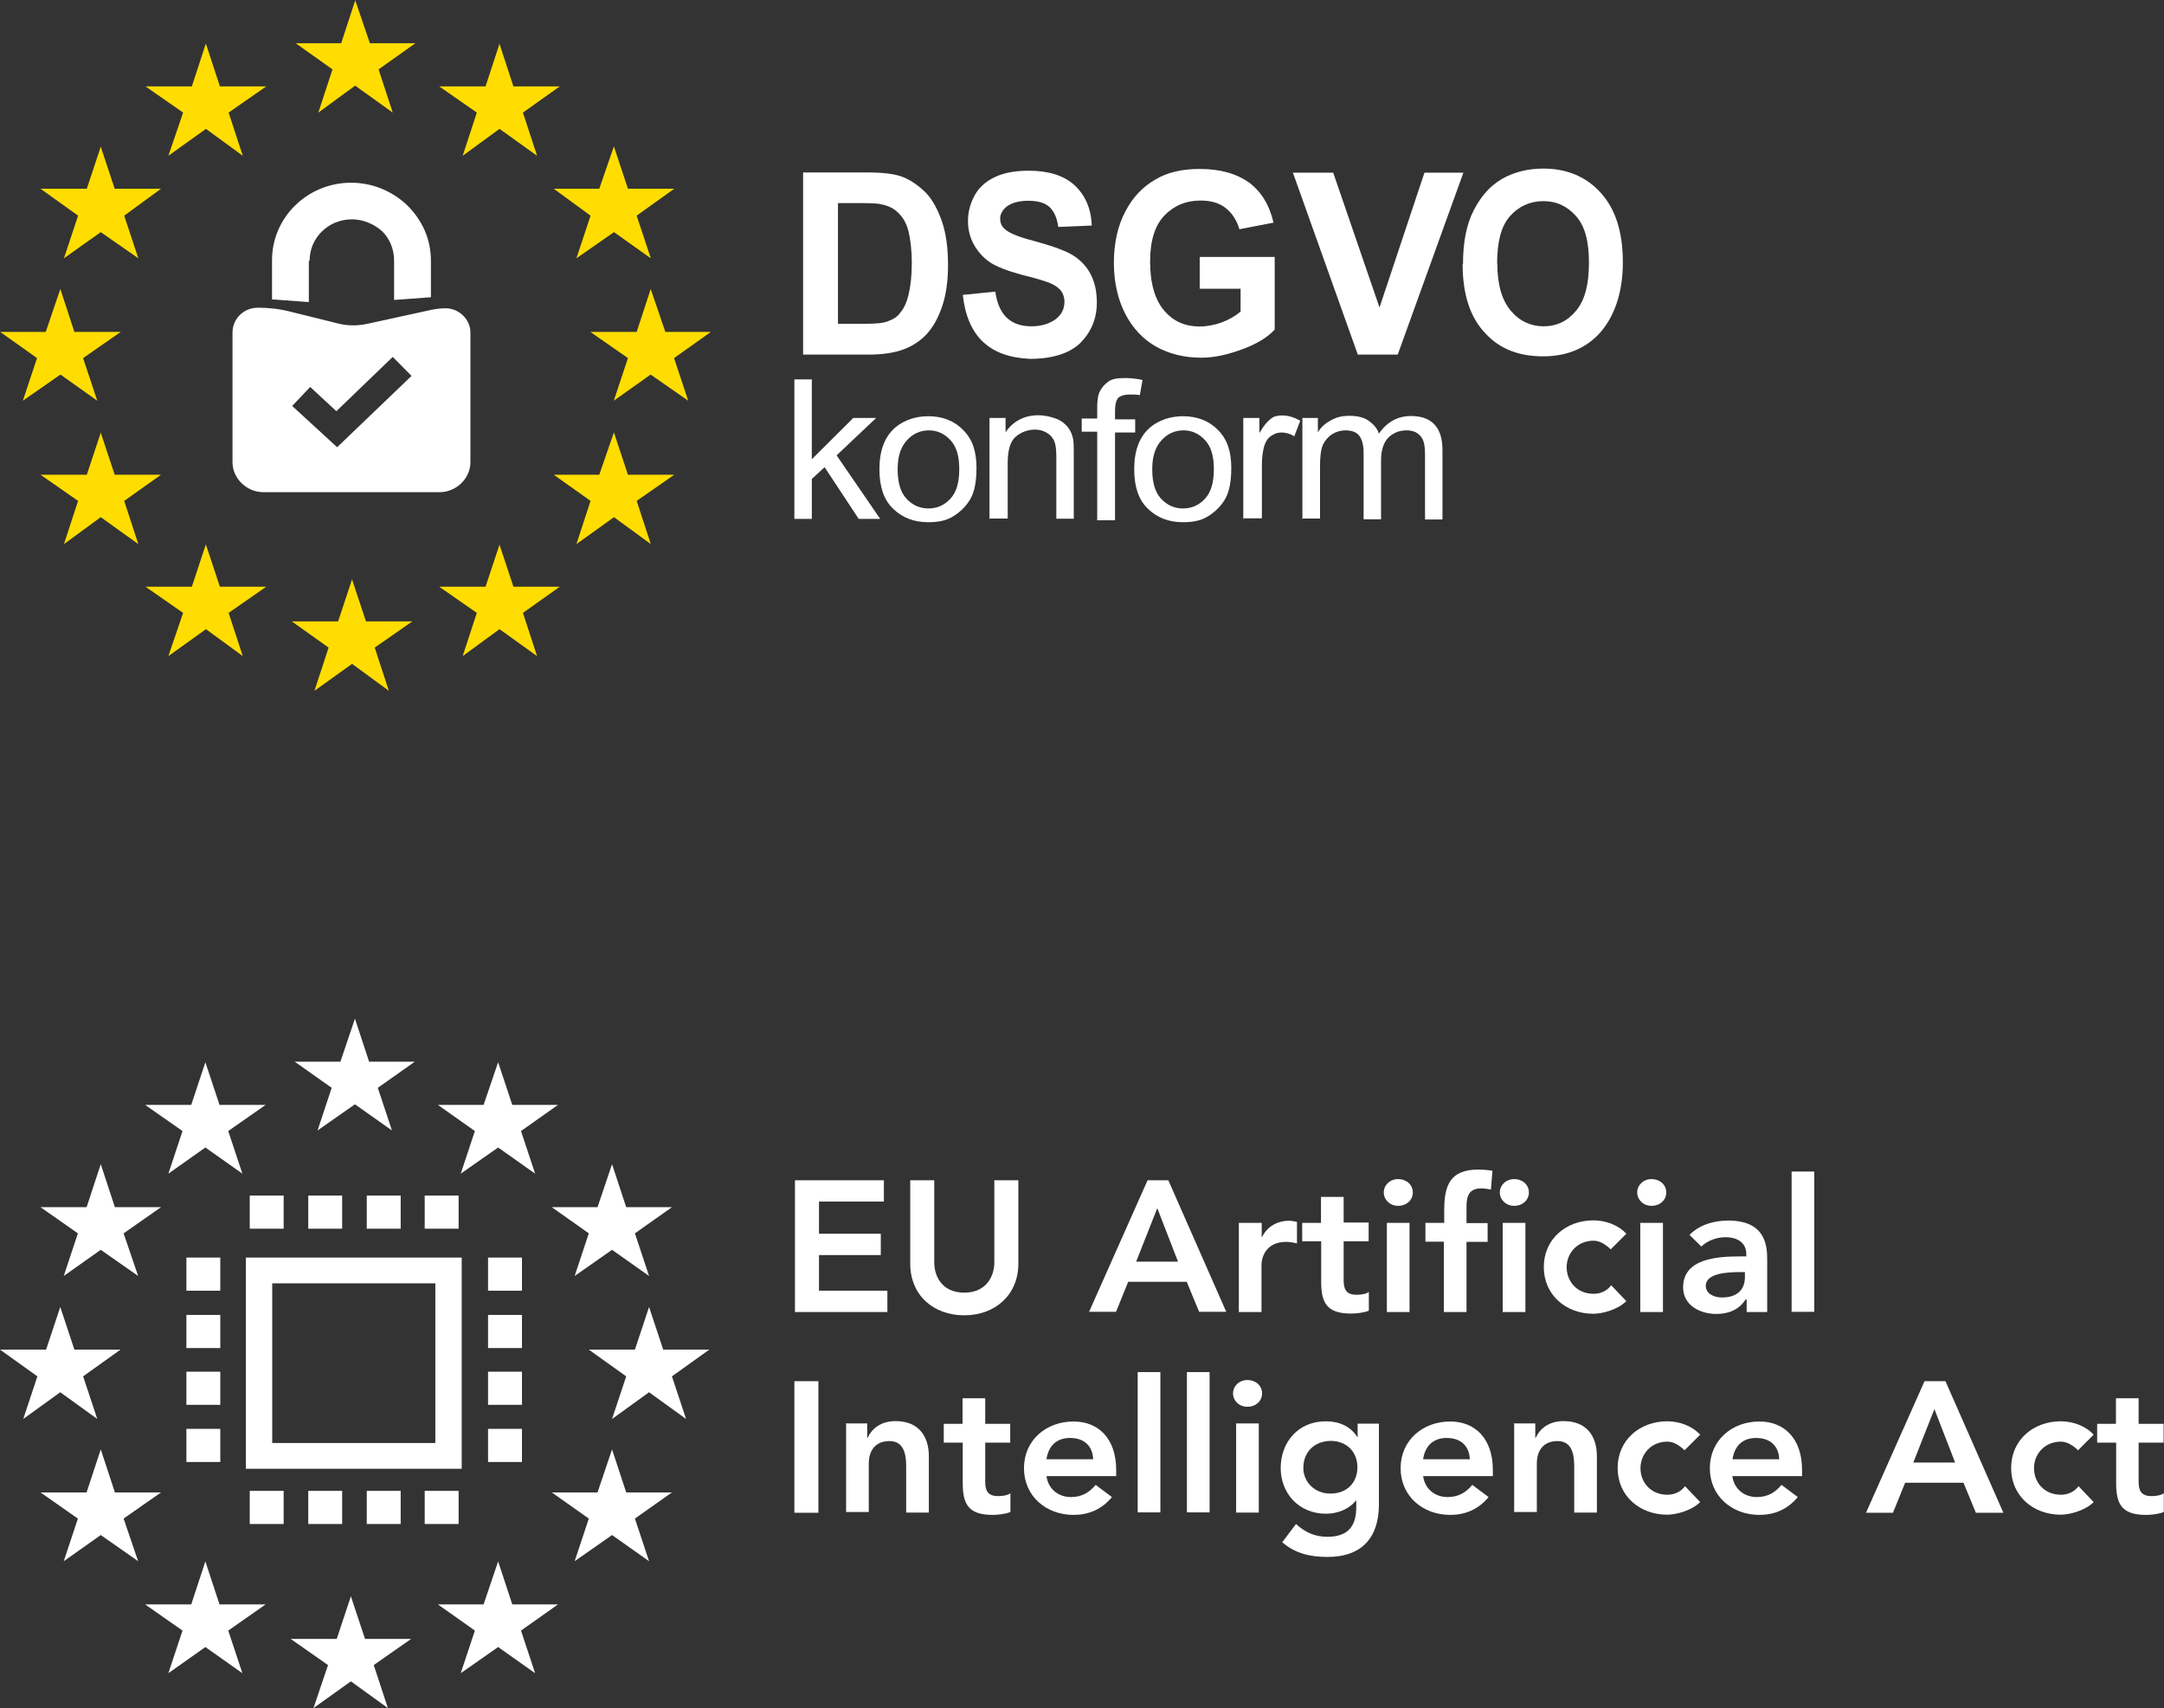 <?xml version="1.0" encoding="UTF-8"?><svg id="uuid-fb97c74a-14a3-4ab9-92ab-e122b2c95b83" xmlns="http://www.w3.org/2000/svg" viewBox="0 0 111.69 88.15"><rect x="0" y="0" width="111.69" height="88.15" fill="#333333" stroke="none"/><defs><style>.uuid-e2ab8247-1657-41f8-82a5-7168ea454abc{fill:#fff;}.uuid-5f3cb633-756a-457d-82d8-e1e4b5bb2d48{fill:#fd0;}</style></defs><path class="uuid-e2ab8247-1657-41f8-82a5-7168ea454abc" d="M23,15.91c-.24,0-.48.03-.69.07l-3.39.74c-.48.1-1,.1-1.49-.03l-2.46-.61c-.55-.14-1.11-.2-1.66-.2-.73,0-1.31.57-1.31,1.28v6.69c0,.84.73,1.55,1.59,1.55h9.1c.86,0,1.59-.71,1.59-1.55v-6.69c0-.68-.59-1.25-1.28-1.25ZM17.4,23.08l-2.32-2.13.93-.98,1.35,1.25,2.91-2.8.97.98-3.84,3.68Z"/><path class="uuid-e2ab8247-1657-41f8-82a5-7168ea454abc" d="M15.98,13.45c0-1.18.97-2.13,2.18-2.13.59,0,1.14.24,1.56.61.38.37.62.91.62,1.52v2.03l1.9-.14v-1.89c0-1.11-.45-2.09-1.21-2.84-.73-.71-1.76-1.18-2.91-1.18-2.25,0-4.08,1.79-4.08,3.99v2.03l1.9.14v-2.13h.03Z"/><path class="uuid-5f3cb633-756a-457d-82d8-e1e4b5bb2d48" d="M18.33,0l.76,2.23h2.35l-1.9,1.35.73,2.23-1.94-1.39-1.9,1.39.73-2.23-1.9-1.35h2.35l.73-2.23Z"/><path class="uuid-5f3cb633-756a-457d-82d8-e1e4b5bb2d48" d="M25.77,2.23l.73,2.23h2.39l-1.9,1.35.73,2.23-1.94-1.39-1.9,1.39.73-2.23-1.94-1.35h2.39l.73-2.23Z"/><path class="uuid-5f3cb633-756a-457d-82d8-e1e4b5bb2d48" d="M10.62,2.23l.73,2.23h2.39l-1.94,1.35.73,2.23-1.9-1.39-1.94,1.39.76-2.23-1.94-1.35h2.39l.73-2.23Z"/><path class="uuid-5f3cb633-756a-457d-82d8-e1e4b5bb2d48" d="M31.68,7.54l.73,2.2h2.39l-1.94,1.39.73,2.2-1.9-1.35-1.94,1.35.73-2.2-1.9-1.39h2.35l.76-2.2Z"/><path class="uuid-5f3cb633-756a-457d-82d8-e1e4b5bb2d48" d="M5.19,7.54l.73,2.2h2.39l-1.9,1.39.73,2.2-1.94-1.35-1.9,1.35.73-2.2-1.94-1.39h2.39l.73-2.2Z"/><path class="uuid-5f3cb633-756a-457d-82d8-e1e4b5bb2d48" d="M33.58,14.9l.76,2.23h2.35l-1.9,1.35.73,2.2-1.94-1.35-1.9,1.35.73-2.2-1.94-1.35h2.39l.73-2.23Z"/><path class="uuid-5f3cb633-756a-457d-82d8-e1e4b5bb2d48" d="M3.11,14.9l.73,2.23h2.39l-1.94,1.35.73,2.2-1.9-1.35-1.94,1.35.73-2.2-1.9-1.35h2.35l.76-2.23Z"/><path class="uuid-5f3cb633-756a-457d-82d8-e1e4b5bb2d48" d="M31.68,22.3l.73,2.2h2.39l-1.94,1.35.73,2.23-1.9-1.39-1.94,1.39.73-2.23-1.9-1.35h2.35l.76-2.2Z"/><path class="uuid-5f3cb633-756a-457d-82d8-e1e4b5bb2d48" d="M5.19,22.3l.73,2.2h2.39l-1.9,1.35.73,2.23-1.94-1.39-1.9,1.39.73-2.23-1.94-1.35h2.39l.73-2.2Z"/><path class="uuid-5f3cb633-756a-457d-82d8-e1e4b5bb2d48" d="M25.77,28.08l.73,2.2h2.39l-1.9,1.35.73,2.23-1.94-1.39-1.9,1.39.73-2.23-1.94-1.35h2.39l.73-2.2Z"/><path class="uuid-5f3cb633-756a-457d-82d8-e1e4b5bb2d48" d="M10.62,28.08l.73,2.2h2.39l-1.94,1.35.73,2.23-1.9-1.39-1.94,1.39.76-2.23-1.94-1.35h2.39l.73-2.2Z"/><path class="uuid-5f3cb633-756a-457d-82d8-e1e4b5bb2d48" d="M18.16,29.87l.73,2.2h2.39l-1.94,1.35.73,2.23-1.9-1.39-1.94,1.39.73-2.23-1.9-1.35h2.39l.73-2.2Z"/><path class="uuid-e2ab8247-1657-41f8-82a5-7168ea454abc" d="M41.45,8.9h3.29c.83,0,1.45.07,1.87.24.42.17.8.44,1.18.81.35.37.62.88.83,1.49.21.61.31,1.35.31,2.26,0,.81-.1,1.52-.31,2.13-.21.61-.48,1.08-.8,1.42-.31.34-.73.61-1.18.78s-1.07.27-1.8.27h-3.39v-9.39ZM43.25,10.49v6.22h1.35c.59,0,1-.03,1.25-.14.28-.1.48-.24.62-.44.17-.2.31-.47.42-.91.1-.41.17-.95.17-1.62,0-.71-.07-1.25-.17-1.66-.1-.41-.28-.71-.52-.95-.24-.24-.52-.37-.86-.44-.24-.07-.73-.07-1.45-.07h-.8Z"/><path class="uuid-e2ab8247-1657-41f8-82a5-7168ea454abc" d="M49.68,15.22l1.69-.17c.17,1.22.8,1.79,1.87,1.79.52,0,.93-.14,1.25-.37.31-.24.45-.54.45-.91,0-.2-.07-.41-.17-.54-.1-.14-.28-.27-.48-.37-.21-.1-.73-.27-1.56-.47-.73-.2-1.28-.41-1.63-.64-.35-.24-.62-.54-.83-.91-.21-.37-.31-.78-.31-1.22,0-.51.14-.98.38-1.39.24-.41.62-.71,1.07-.91.45-.2,1-.3,1.69-.3,1,0,1.8.24,2.35.74.55.51.86,1.18.9,2.09l-1.73.07c-.07-.51-.24-.84-.48-1.05s-.62-.3-1.07-.3-.83.1-1.07.27c-.24.17-.38.41-.38.64,0,.27.1.47.35.64.24.17.76.37,1.56.57.86.24,1.49.47,1.87.71.38.24.69.57.9.98.21.41.31.88.31,1.45,0,.81-.28,1.49-.83,2.06-.55.54-1.42.84-2.63.84-2.08-.1-3.22-1.15-3.46-3.31Z"/><path class="uuid-e2ab8247-1657-41f8-82a5-7168ea454abc" d="M61.92,14.85v-1.59h3.87v3.75c-.38.41-.93.74-1.66,1.01-.73.27-1.42.44-2.14.44-.86,0-1.66-.2-2.32-.57-.66-.37-1.21-.95-1.59-1.69-.38-.74-.59-1.62-.59-2.64s.21-1.93.59-2.64c.38-.74.9-1.28,1.56-1.66.62-.37,1.38-.54,2.28-.54,1.07,0,1.9.24,2.56.71.62.47,1.04,1.15,1.25,2.06l-1.76.34c-.14-.47-.38-.84-.73-1.11-.35-.27-.8-.37-1.28-.37-.76,0-1.38.27-1.87.78-.48.51-.73,1.28-.73,2.37s.24,1.99.76,2.57c.45.51,1.04.78,1.8.78.35,0,.73-.07,1.11-.2.38-.14.73-.34,1-.57v-1.18h-2.11v-.03Z"/><path class="uuid-e2ab8247-1657-41f8-82a5-7168ea454abc" d="M70.08,18.3l-3.35-9.39h2.08l2.39,6.96,2.32-6.96h2.01l-3.39,9.39h-2.04Z"/><path class="uuid-e2ab8247-1657-41f8-82a5-7168ea454abc" d="M75.51,13.63c0-1.11.17-2.03.55-2.77.38-.74.83-1.25,1.45-1.62.59-.34,1.31-.54,2.14-.54,1.21,0,2.21.41,2.97,1.25.76.84,1.14,2.03,1.14,3.58s-.42,2.8-1.21,3.68c-.73.78-1.69,1.18-2.91,1.18s-2.21-.37-2.94-1.15c-.83-.84-1.21-2.06-1.21-3.62ZM77.28,13.6c0,1.08.24,1.89.69,2.43.45.54,1.04.81,1.69.81.69,0,1.25-.27,1.69-.81.45-.54.66-1.35.66-2.47s-.21-1.89-.66-2.4c-.45-.51-1-.78-1.69-.78s-1.28.27-1.73.78c-.45.51-.66,1.32-.66,2.43Z"/><path class="uuid-e2ab8247-1657-41f8-82a5-7168ea454abc" d="M41,26.81v-7.23h.9v4.12l2.14-2.13h1.18l-2.04,1.93,2.25,3.28h-1.11l-1.76-2.67-.66.61v2.06h-.9v.03Z"/><path class="uuid-e2ab8247-1657-41f8-82a5-7168ea454abc" d="M45.39,24.21c0-.98.28-1.69.83-2.16.45-.37,1.04-.57,1.69-.57.73,0,1.35.24,1.8.71.48.47.69,1.11.69,1.96,0,.68-.1,1.22-.31,1.59-.21.37-.52.68-.9.91-.38.24-.83.3-1.28.3-.76,0-1.35-.24-1.83-.71-.48-.47-.69-1.15-.69-2.03ZM46.33,24.21c0,.68.14,1.18.45,1.52.31.34.69.51,1.14.51s.83-.17,1.14-.51c.31-.34.45-.84.45-1.52s-.14-1.15-.45-1.49c-.31-.34-.69-.51-1.11-.51-.45,0-.83.17-1.14.51-.31.34-.48.81-.48,1.49Z"/><path class="uuid-e2ab8247-1657-41f8-82a5-7168ea454abc" d="M51.07,26.81v-5.24h.83v.74c.38-.57.97-.88,1.69-.88.31,0,.62.07.9.17.28.1.48.27.62.44.14.17.24.41.28.64.03.17.03.44.03.88v3.21h-.9v-3.18c0-.37-.03-.64-.1-.81-.07-.17-.21-.34-.38-.44-.17-.1-.38-.17-.62-.17-.38,0-.73.14-1,.37-.28.24-.41.71-.41,1.35v2.87h-.93v.03Z"/><path class="uuid-e2ab8247-1657-41f8-82a5-7168ea454abc" d="M56.63,26.81v-4.53h-.8v-.68h.8v-.54c0-.34.03-.61.1-.78.1-.24.24-.41.45-.57.21-.17.52-.2.93-.2.24,0,.55.03.86.1l-.14.78c-.17-.03-.38-.03-.52-.03-.28,0-.48.07-.59.17-.1.1-.17.34-.17.64v.47h1.04v.68h-1.04v4.53h-.93v-.03Z"/><path class="uuid-e2ab8247-1657-41f8-82a5-7168ea454abc" d="M58.54,24.21c0-.98.28-1.69.83-2.16.45-.37,1.04-.57,1.69-.57.73,0,1.35.24,1.8.71.48.47.69,1.11.69,1.96,0,.68-.1,1.22-.31,1.59-.21.37-.52.68-.9.91-.38.24-.83.3-1.28.3-.76,0-1.35-.24-1.83-.71-.48-.47-.69-1.15-.69-2.03ZM59.47,24.21c0,.68.14,1.18.45,1.52.31.34.69.51,1.14.51s.83-.17,1.14-.51c.31-.34.45-.84.45-1.52s-.14-1.15-.45-1.49c-.31-.34-.69-.51-1.11-.51-.45,0-.83.17-1.14.51-.31.34-.48.81-.48,1.49Z"/><path class="uuid-e2ab8247-1657-41f8-82a5-7168ea454abc" d="M64.17,26.81v-5.24h.83v.78c.21-.37.42-.61.59-.74.17-.14.38-.17.59-.17.31,0,.62.1.93.27l-.31.81c-.21-.14-.45-.2-.66-.2s-.38.07-.52.17c-.17.1-.28.27-.35.47-.1.3-.14.68-.14,1.05v2.74h-.97v.07Z"/><path class="uuid-e2ab8247-1657-41f8-82a5-7168ea454abc" d="M67.22,26.81v-5.24h.8v.74c.17-.27.38-.47.66-.61.28-.17.59-.24.97-.24s.73.07.97.24c.24.17.45.37.55.68.42-.61.97-.91,1.66-.91.52,0,.93.14,1.21.44.28.3.41.74.41,1.32v3.58h-.9v-3.31c0-.34-.03-.61-.1-.78-.07-.17-.17-.27-.31-.37-.14-.1-.35-.14-.55-.14-.38,0-.69.14-.93.37-.24.24-.38.64-.38,1.18v3.04h-.9v-3.41c0-.41-.07-.68-.21-.88-.14-.2-.38-.3-.73-.3-.24,0-.48.07-.69.2-.21.14-.38.34-.48.57-.1.24-.14.61-.14,1.08v2.7h-.9v.03Z"/><path class="uuid-e2ab8247-1657-41f8-82a5-7168ea454abc" d="M18.32,52.57l.73,2.22h2.36l-1.91,1.35.73,2.2-1.91-1.35-1.93,1.35.73-2.2-1.91-1.35h2.36l.75-2.22Z"/><path class="uuid-e2ab8247-1657-41f8-82a5-7168ea454abc" d="M25.71,54.82l.73,2.2h2.36l-1.91,1.35.73,2.2-1.91-1.35-1.93,1.35.73-2.2-1.91-1.35h2.36l.75-2.2Z"/><path class="uuid-e2ab8247-1657-41f8-82a5-7168ea454abc" d="M10.6,54.82l.73,2.2h2.38l-1.93,1.35.73,2.2-1.91-1.35-1.91,1.35.73-2.2-1.93-1.35h2.38l.73-2.2Z"/><path class="uuid-e2ab8247-1657-41f8-82a5-7168ea454abc" d="M31.59,60.08l.73,2.22h2.36l-1.91,1.35.73,2.2-1.91-1.35-1.93,1.35.73-2.2-1.91-1.35h2.36l.75-2.22Z"/><path class="uuid-e2ab8247-1657-41f8-82a5-7168ea454abc" d="M5.2,60.08l.73,2.22h2.38l-1.93,1.35.75,2.2-1.93-1.35-1.91,1.35.73-2.2-1.93-1.35h2.38l.73-2.22Z"/><path class="uuid-e2ab8247-1657-41f8-82a5-7168ea454abc" d="M33.5,67.45l.73,2.2h2.38l-1.93,1.38.73,2.2-1.91-1.38-1.91,1.38.73-2.2-1.93-1.38h2.38l.73-2.2Z"/><path class="uuid-e2ab8247-1657-41f8-82a5-7168ea454abc" d="M3.11,67.45l.73,2.2h2.38l-1.93,1.38.73,2.2-1.91-1.38-1.91,1.38.73-2.2-1.93-1.38h2.38l.73-2.2Z"/><path class="uuid-e2ab8247-1657-41f8-82a5-7168ea454abc" d="M31.59,74.8l.73,2.22h2.36l-1.91,1.35.73,2.2-1.91-1.35-1.93,1.35.73-2.2-1.91-1.35h2.36l.75-2.22Z"/><path class="uuid-e2ab8247-1657-41f8-82a5-7168ea454abc" d="M5.2,74.8l.73,2.22h2.38l-1.93,1.35.75,2.2-1.93-1.35-1.91,1.35.73-2.2-1.93-1.35h2.38l.73-2.22Z"/><path class="uuid-e2ab8247-1657-41f8-82a5-7168ea454abc" d="M25.71,80.58l.73,2.22h2.36l-1.91,1.35.73,2.2-1.91-1.35-1.93,1.35.73-2.2-1.91-1.35h2.36l.75-2.22Z"/><path class="uuid-e2ab8247-1657-41f8-82a5-7168ea454abc" d="M10.6,80.58l.73,2.22h2.38l-1.93,1.35.73,2.2-1.91-1.35-1.91,1.35.73-2.2-1.93-1.35h2.38l.73-2.22Z"/><path class="uuid-e2ab8247-1657-41f8-82a5-7168ea454abc" d="M18.11,82.38l.73,2.2h2.38l-1.93,1.35.73,2.22-1.91-1.38-1.93,1.38.75-2.22-1.93-1.35h2.38l.73-2.2Z"/><path class="uuid-e2ab8247-1657-41f8-82a5-7168ea454abc" d="M14.64,76.94h-1.75v1.71h1.75v-1.71Z"/><path class="uuid-e2ab8247-1657-41f8-82a5-7168ea454abc" d="M17.66,76.94h-1.75v1.71h1.75v-1.71Z"/><path class="uuid-e2ab8247-1657-41f8-82a5-7168ea454abc" d="M20.68,76.94h-1.75v1.71h1.75v-1.71Z"/><path class="uuid-e2ab8247-1657-41f8-82a5-7168ea454abc" d="M23.67,76.94h-1.75v1.71h1.75v-1.71Z"/><path class="uuid-e2ab8247-1657-41f8-82a5-7168ea454abc" d="M14.64,61.7h-1.75v1.71h1.75v-1.71Z"/><path class="uuid-e2ab8247-1657-41f8-82a5-7168ea454abc" d="M17.66,61.7h-1.75v1.71h1.75v-1.71Z"/><path class="uuid-e2ab8247-1657-41f8-82a5-7168ea454abc" d="M20.68,61.7h-1.75v1.71h1.75v-1.71Z"/><path class="uuid-e2ab8247-1657-41f8-82a5-7168ea454abc" d="M23.67,61.7h-1.75v1.71h1.75v-1.71Z"/><path class="uuid-e2ab8247-1657-41f8-82a5-7168ea454abc" d="M11.37,64.9h-1.75v1.71h1.75v-1.71Z"/><path class="uuid-e2ab8247-1657-41f8-82a5-7168ea454abc" d="M11.37,67.86h-1.75v1.71h1.75v-1.71Z"/><path class="uuid-e2ab8247-1657-41f8-82a5-7168ea454abc" d="M11.37,70.79h-1.75v1.71h1.75v-1.71Z"/><path class="uuid-e2ab8247-1657-41f8-82a5-7168ea454abc" d="M11.37,73.74h-1.75v1.71h1.75v-1.71Z"/><path class="uuid-e2ab8247-1657-41f8-82a5-7168ea454abc" d="M26.94,64.9h-1.75v1.71h1.75v-1.71Z"/><path class="uuid-e2ab8247-1657-41f8-82a5-7168ea454abc" d="M26.94,67.86h-1.75v1.71h1.75v-1.71Z"/><path class="uuid-e2ab8247-1657-41f8-82a5-7168ea454abc" d="M26.94,70.79h-1.75v1.71h1.75v-1.71Z"/><path class="uuid-e2ab8247-1657-41f8-82a5-7168ea454abc" d="M26.94,73.74h-1.75v1.71h1.75v-1.71Z"/><path class="uuid-e2ab8247-1657-41f8-82a5-7168ea454abc" d="M22.47,66.23v8.24h-8.42v-8.24h8.42ZM23.83,64.9h-11.14v10.9h11.14v-10.9Z"/><path class="uuid-e2ab8247-1657-41f8-82a5-7168ea454abc" d="M41.03,60.91h4.59v1.1h-3.35v1.66h3.19v1.1h-3.19v1.84h3.53v1.1h-4.77v-6.8Z"/><path class="uuid-e2ab8247-1657-41f8-82a5-7168ea454abc" d="M52.56,65.21c0,1.63-1.21,2.67-2.79,2.67s-2.79-1.02-2.79-2.67v-4.3h1.24v4.25c0,.68.38,1.55,1.55,1.55s1.55-.89,1.55-1.55v-4.25h1.24v4.3Z"/><path class="uuid-e2ab8247-1657-41f8-82a5-7168ea454abc" d="M59.23,60.91h1.07l2.99,6.79h-1.4l-.64-1.55h-3.02l-.63,1.55h-1.39l3.02-6.79ZM60.8,65.11l-1.07-2.76-1.09,2.76h2.16Z"/><path class="uuid-e2ab8247-1657-41f8-82a5-7168ea454abc" d="M63.95,63.11h1.17v.73h.02c.25-.53.78-.84,1.39-.84.15,0,.28.03.41.06v1.11c-.2-.05-.38-.08-.56-.08-1.11,0-1.27.9-1.27,1.16v2.46h-1.17v-4.6h.02Z"/><path class="uuid-e2ab8247-1657-41f8-82a5-7168ea454abc" d="M67.21,64.08v-.97h.97v-1.34h1.17v1.32h1.29v.97h-1.29v2.02c0,.45.13.74.66.74.2,0,.5-.03.64-.15v.97c-.25.11-.66.15-.92.15-1.24,0-1.54-.55-1.54-1.63v-2.1h-.99v.02Z"/><path class="uuid-e2ab8247-1657-41f8-82a5-7168ea454abc" d="M72.16,60.85c.43,0,.76.29.76.69s-.33.69-.76.69-.74-.32-.74-.69.31-.69.74-.69ZM71.58,63.11h1.17v4.6h-1.17v-4.6Z"/><path class="uuid-e2ab8247-1657-41f8-82a5-7168ea454abc" d="M74.54,64.08h-.97v-.97h.97v-.65c0-1.28.3-2.1,1.75-2.1.25,0,.5.02.74.06l-.08.97c-.16-.03-.33-.06-.5-.06-.66,0-.76.44-.76.95v.84h1.09v.97h-1.09v3.62h-1.17v-3.63h.02ZM78.15,60.85c.43,0,.76.29.76.69s-.33.69-.76.69-.74-.32-.74-.69.31-.69.74-.69ZM77.56,63.11h1.17v4.6h-1.17v-4.6Z"/><path class="uuid-e2ab8247-1657-41f8-82a5-7168ea454abc" d="M83.14,64.48c-.28-.27-.58-.45-.89-.45-.86,0-1.39.66-1.39,1.37s.51,1.37,1.39,1.37c.36,0,.69-.15.91-.44l.78.82c-.48.47-1.29.65-1.7.65-1.42,0-2.56-.97-2.56-2.41s1.14-2.41,2.56-2.41c.59,0,1.25.21,1.7.69l-.79.79Z"/><path class="uuid-e2ab8247-1657-41f8-82a5-7168ea454abc" d="M85.24,60.85c.43,0,.76.29.76.69s-.33.69-.76.69-.74-.32-.74-.69.31-.69.74-.69ZM84.66,63.11h1.17v4.6h-1.17v-4.6Z"/><path class="uuid-e2ab8247-1657-41f8-82a5-7168ea454abc" d="M90.12,67.07h-.03c-.33.52-.88.74-1.5.74-.88,0-1.72-.47-1.72-1.37,0-1.5,1.78-1.6,2.96-1.6h.3v-.13c0-.57-.45-.86-1.07-.86-.5,0-.94.19-1.25.48l-.61-.6c.51-.52,1.25-.74,2-.74,2.01,0,2.01,1.42,2.01,2.07v2.65h-1.06v-.65h-.02ZM90.06,65.65h-.25c-.64,0-1.77.05-1.77.71,0,.42.45.6.83.6.81,0,1.19-.42,1.19-1.05v-.26Z"/><path class="uuid-e2ab8247-1657-41f8-82a5-7168ea454abc" d="M92.47,60.46h1.17v7.24h-1.17v-7.24Z"/><path class="uuid-e2ab8247-1657-41f8-82a5-7168ea454abc" d="M41,71.28h1.24v6.79h-1.24v-6.79Z"/><path class="uuid-e2ab8247-1657-41f8-82a5-7168ea454abc" d="M43.64,73.46h1.12v.74h.02c.21-.45.66-.86,1.44-.86,1.27,0,1.72.87,1.72,1.81v2.91h-1.17v-2.33c0-.5-.03-1.36-.86-1.36-.78,0-1.07.55-1.07,1.16v2.5h-1.17v-4.59h-.02Z"/><path class="uuid-e2ab8247-1657-41f8-82a5-7168ea454abc" d="M48.71,74.45v-.97h.97v-1.32h1.17v1.32h1.29v.97h-1.29v2.02c0,.45.13.74.66.74.2,0,.5-.03.64-.15v.97c-.25.11-.66.15-.92.15-1.24,0-1.54-.55-1.54-1.63v-2.1h-.99Z"/><path class="uuid-e2ab8247-1657-41f8-82a5-7168ea454abc" d="M54.01,76.16c.08.68.61,1.1,1.27,1.1.59,0,.97-.27,1.27-.63l.84.63c-.54.66-1.24.92-1.98.92-1.42,0-2.56-.97-2.56-2.41s1.14-2.41,2.56-2.41c1.3,0,2.2.9,2.2,2.5v.32h-3.6v-.03ZM56.42,75.31c-.02-.68-.46-1.1-1.19-1.1s-1.12.44-1.22,1.1h2.41Z"/><path class="uuid-e2ab8247-1657-41f8-82a5-7168ea454abc" d="M58.72,70.81h1.17v7.24h-1.17v-7.24Z"/><path class="uuid-e2ab8247-1657-41f8-82a5-7168ea454abc" d="M61.26,70.81h1.17v7.24h-1.17v-7.24Z"/><path class="uuid-e2ab8247-1657-41f8-82a5-7168ea454abc" d="M64.38,71.22c.43,0,.76.29.76.69s-.33.69-.76.69-.74-.32-.74-.69.31-.69.74-.69ZM63.8,73.46h1.17v4.6h-1.17v-4.6Z"/><path class="uuid-e2ab8247-1657-41f8-82a5-7168ea454abc" d="M71.17,73.46v4.18c0,1.66-.83,2.71-2.66,2.71-.88,0-1.67-.18-2.33-.76l.71-.94c.46.42.96.66,1.62.66,1.14,0,1.49-.63,1.49-1.53v-.34h-.02c-.35.45-.96.68-1.54.68-1.4,0-2.34-1.05-2.34-2.36s.88-2.41,2.33-2.41c.66,0,1.27.24,1.62.81h.02v-.69h1.11v-.02ZM67.27,75.76c0,.73.59,1.32,1.39,1.32.88,0,1.4-.58,1.4-1.36s-.54-1.36-1.39-1.36c-.83.02-1.4.57-1.4,1.39Z"/><path class="uuid-e2ab8247-1657-41f8-82a5-7168ea454abc" d="M73.45,76.16c.08.68.61,1.1,1.27,1.1.59,0,.97-.27,1.27-.63l.84.63c-.54.66-1.24.92-1.98.92-1.42,0-2.56-.97-2.56-2.41s1.14-2.41,2.56-2.41c1.3,0,2.2.9,2.2,2.5v.32h-3.6v-.03ZM75.86,75.31c-.02-.68-.46-1.1-1.19-1.1s-1.12.44-1.22,1.1h2.41Z"/><path class="uuid-e2ab8247-1657-41f8-82a5-7168ea454abc" d="M78.12,73.46h1.12v.74h.02c.21-.45.66-.86,1.44-.86,1.27,0,1.72.87,1.72,1.81v2.91h-1.17v-2.33c0-.5-.03-1.36-.86-1.36-.78,0-1.07.55-1.07,1.16v2.5h-1.17v-4.59h-.02Z"/><path class="uuid-e2ab8247-1657-41f8-82a5-7168ea454abc" d="M86.95,74.85c-.28-.27-.58-.45-.89-.45-.86,0-1.39.66-1.39,1.37s.51,1.37,1.39,1.37c.36,0,.69-.15.91-.44l.78.82c-.48.47-1.29.65-1.7.65-1.42,0-2.56-.97-2.56-2.41s1.14-2.41,2.56-2.41c.59,0,1.25.21,1.7.69l-.79.79Z"/><path class="uuid-e2ab8247-1657-41f8-82a5-7168ea454abc" d="M89.41,76.16c.08.68.61,1.1,1.27,1.1.59,0,.97-.27,1.27-.63l.84.63c-.55.66-1.24.92-1.98.92-1.42,0-2.56-.97-2.56-2.41s1.14-2.41,2.56-2.41c1.3,0,2.2.9,2.2,2.5v.32h-3.6v-.03ZM91.83,75.31c-.02-.68-.46-1.1-1.19-1.1s-1.12.44-1.22,1.1h2.41Z"/><path class="uuid-e2ab8247-1657-41f8-82a5-7168ea454abc" d="M99.34,71.28h1.07l2.99,6.79h-1.42l-.64-1.55h-3.01l-.63,1.55h-1.39l3.02-6.79ZM100.91,75.48l-1.07-2.76-1.09,2.76h2.16Z"/><path class="uuid-e2ab8247-1657-41f8-82a5-7168ea454abc" d="M107.26,74.85c-.28-.27-.58-.45-.89-.45-.86,0-1.39.66-1.39,1.37s.51,1.37,1.39,1.37c.36,0,.69-.15.91-.44l.78.82c-.48.47-1.29.65-1.7.65-1.42,0-2.56-.97-2.56-2.41s1.14-2.41,2.56-2.41c.59,0,1.25.21,1.7.69l-.79.79Z"/><path class="uuid-e2ab8247-1657-41f8-82a5-7168ea454abc" d="M108.24,74.45v-.97h.97v-1.32h1.17v1.32h1.29v.97h-1.29v2.02c0,.45.13.74.66.74.2,0,.5-.03.64-.15v.97c-.25.11-.66.15-.92.15-1.24,0-1.54-.55-1.54-1.63v-2.1h-.99Z"/></svg>